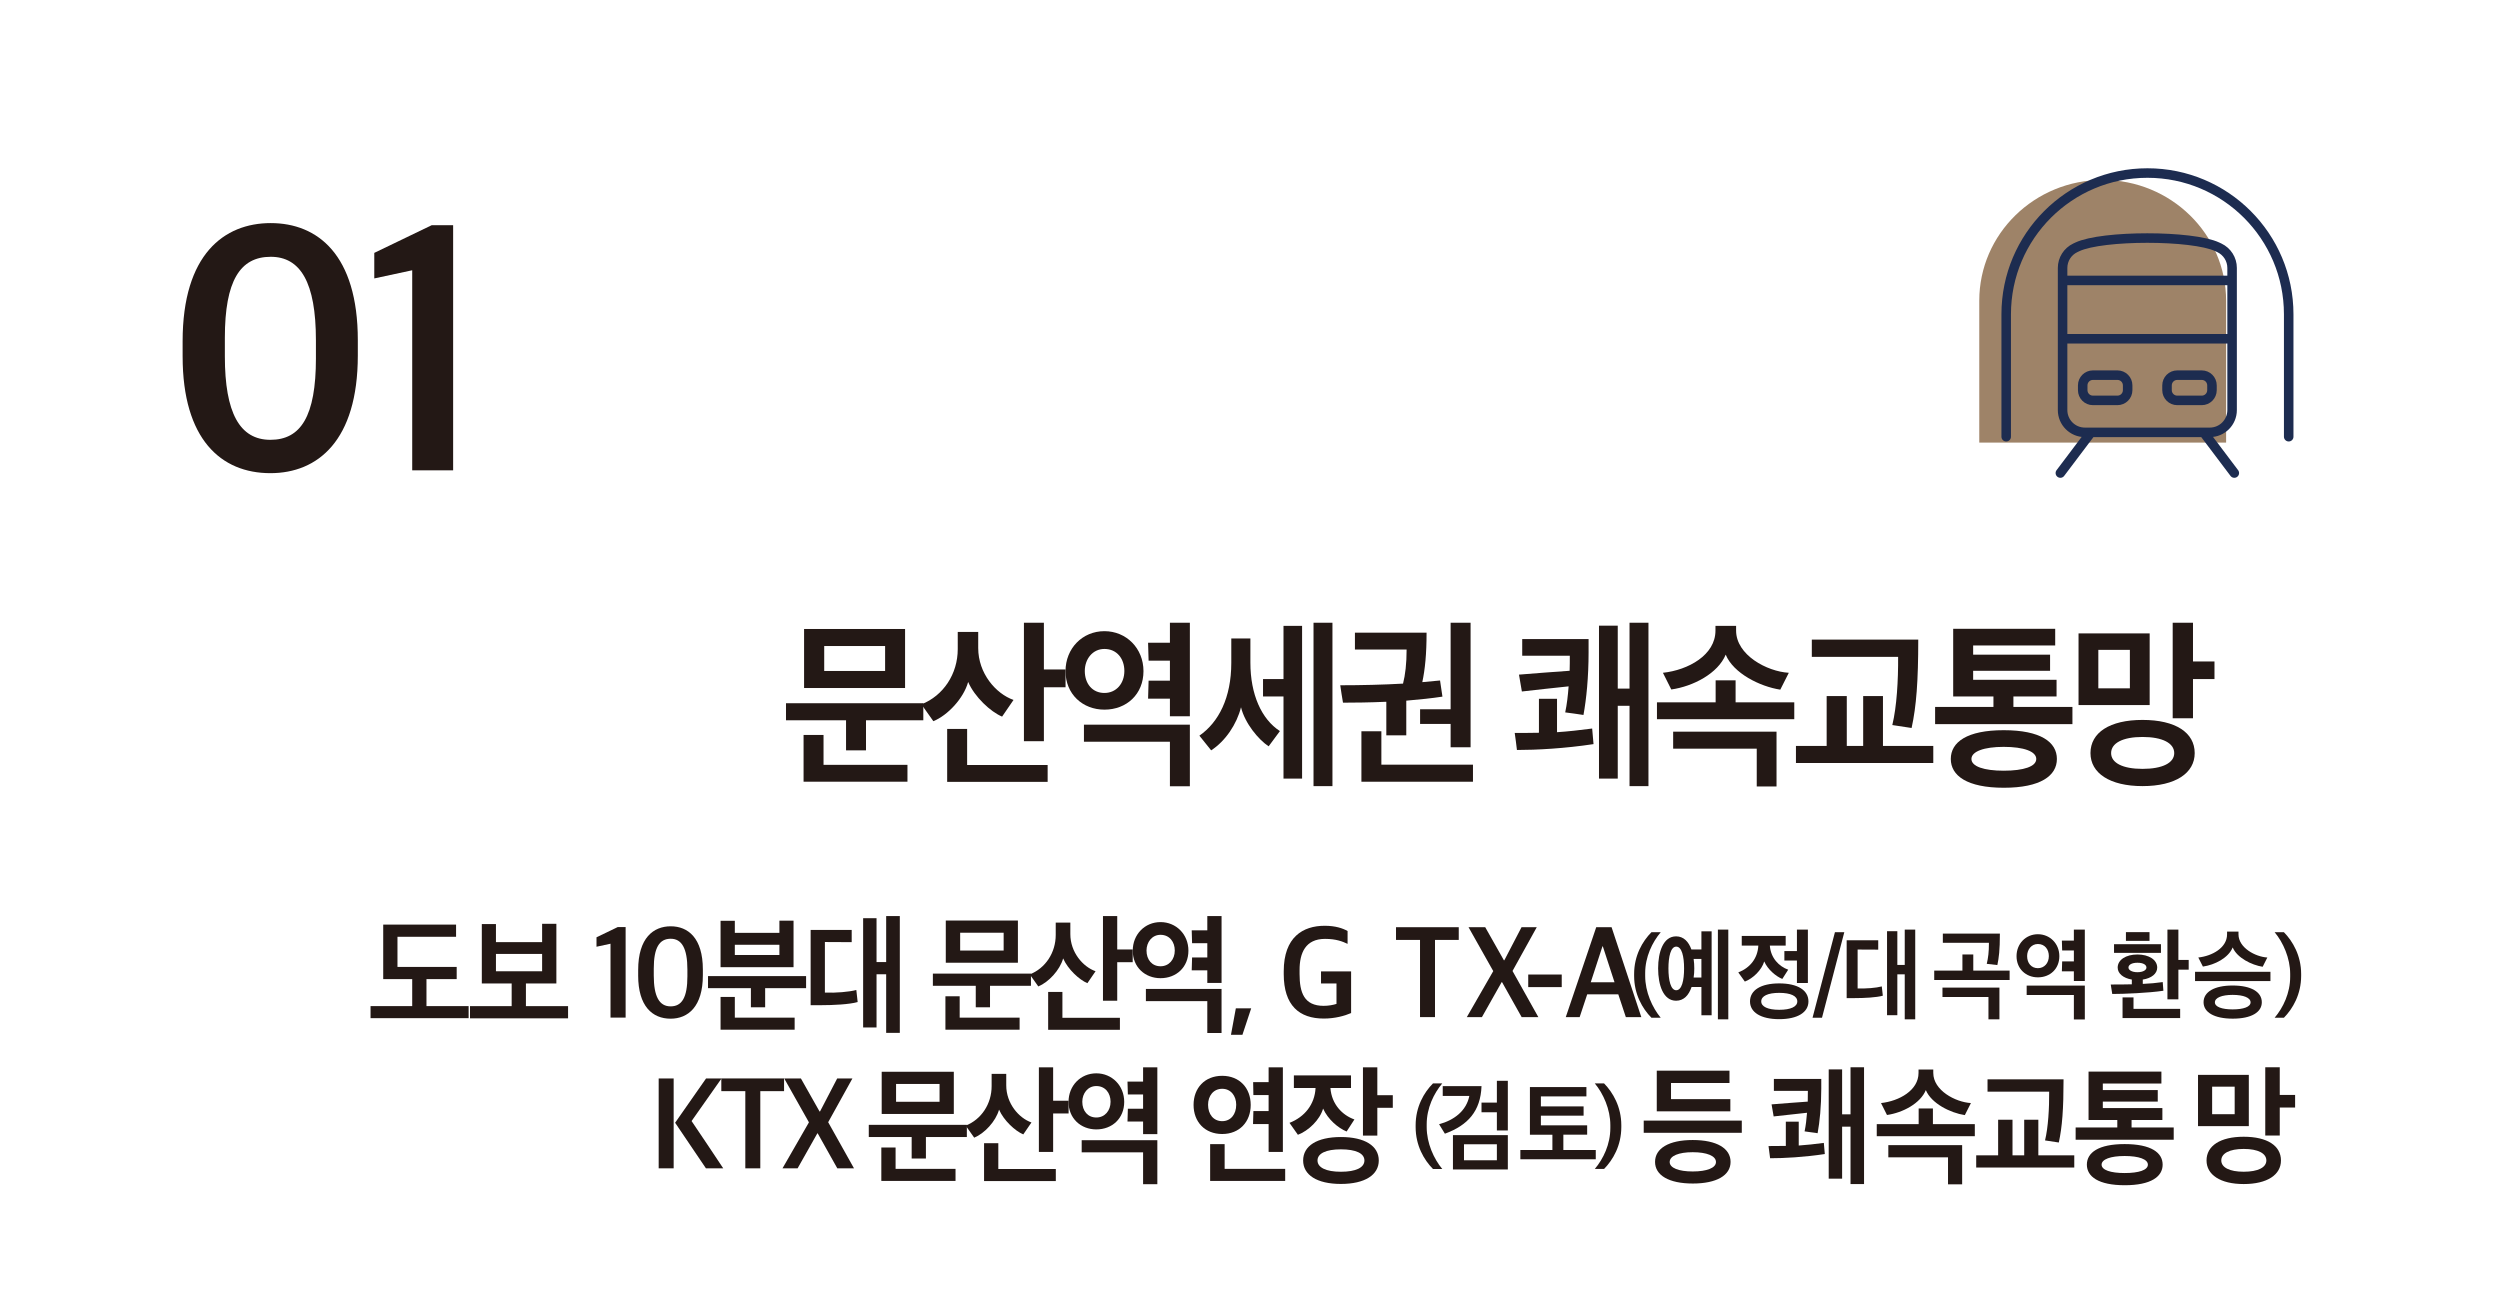 <?xml version="1.0" encoding="UTF-8"?>
<svg id="Layer_1" xmlns="http://www.w3.org/2000/svg" xmlns:xlink="http://www.w3.org/1999/xlink" version="1.1" viewBox="0 0 248 129">
  <!-- Generator: Adobe Illustrator 29.1.0, SVG Export Plug-In . SVG Version: 2.1.0 Build 142)  -->
  <defs>
    <style>
      .st0, .st1 {
        fill: none;
      }

      .st2 {
        fill: #9e8368;
      }

      .st3 {
        fill: #231815;
      }

      .st1 {
        stroke: #1d2c50;
        stroke-linecap: round;
        stroke-linejoin: round;
        stroke-width: .945px;
      }

      .st4 {
        clip-path: url(#clippath);
      }
    </style>
    <clipPath id="clippath">
      <rect class="st0" x="187.343" y="10.85" width="42.487" height="34.055"/>
    </clipPath>
  </defs>
  <path class="st3" d="M83.928,74.435v-2.983h-5.957v-1.691h13.622v1.691h-5.686v2.983h-1.979ZM79.714,77.545v-4.638h1.98v2.965h8.326v1.673h-10.306ZM89.783,68.251h-10.018v-5.856h10.018v5.856ZM87.803,64.086h-6.041v2.474h6.041v-2.474Z"/>
  <path class="st3" d="M99.408,71.088c-1.134-.473-2.724-1.946-3.367-3.438-.457,1.637-2.031,3.31-3.452,3.892l-1.185-1.673c2.183-.855,3.604-3.019,3.604-5.475v-1.709h2.03v1.601c0,2.51,1.743,4.529,3.503,5.147l-1.134,1.655ZM93.959,77.563v-5.256h1.98v3.583h7.987v1.673h-9.967ZM103.554,66.414h2.149v1.764h-2.149v5.347h-1.98v-11.75h1.98v4.638Z"/>
  <path class="st3" d="M109.558,62.612c2.166,0,3.875,1.692,3.875,3.965,0,2.292-1.675,3.82-3.875,3.82-2.149,0-3.858-1.528-3.858-3.82,0-2.255,1.675-3.965,3.858-3.965ZM118.035,71.888v6.111h-1.979v-4.42h-8.529v-1.691h10.508ZM109.558,68.742c1.184,0,1.979-.946,1.979-2.183,0-1.201-.728-2.183-1.979-2.183-1.185,0-1.946,1.019-1.946,2.183,0,1.273.762,2.183,1.946,2.183ZM113.941,67.523h2.115v-1.982h-2.115l-.051-1.783h2.166v-1.982h1.979v9.276h-1.979v-1.746h-2.166l.051-1.782Z"/>
  <path class="st3" d="M125.85,74.035c-.999-.655-2.353-2.274-2.742-3.875-.423,1.692-1.557,3.365-2.961,4.274l-1.168-1.455c1.912-1.328,3.165-3.765,3.165-7.221v-2.419h1.895v2.401c0,3.146,1.1,5.602,2.928,6.784l-1.117,1.51ZM127.323,77.236v-8.148h-2.031v-1.728h2.031v-5.275h1.844v15.151h-1.844ZM130.301,77.982v-16.206h1.878v16.206h-1.878Z"/>
  <path class="st3" d="M137.523,72.943v-3.328c-1.642.073-3.181.091-4.298.091-.102-.582-.186-1.146-.271-1.728,2.082,0,4.315-.054,6.227-.164.22-.855.355-1.982.355-3.383h-5.127v-1.674h7.107c0,2.128-.152,3.638-.423,4.911.694-.055,1.27-.109,1.76-.164l.237,1.601c-1.066.164-2.318.291-3.587.4v3.438h-1.98ZM135.052,77.545v-5.002h1.98v3.31h9.087v1.692h-11.067ZM140.873,70.361h3.029v-8.585h1.98v12.35h-1.98v-2.31h-3.029v-1.455Z"/>
  <path class="st3" d="M158.078,73.816c-2.876.437-5.669.582-7.598.582-.067-.563-.135-1.127-.22-1.691.829,0,1.607,0,2.403-.018v-3.365h1.794v3.31c1.1-.073,2.233-.2,3.486-.364l.135,1.546ZM157.588,64.668c0,2.546-.22,4.674-.508,6.257-.592-.091-1.218-.182-1.811-.255.169-.8.271-1.673.338-2.583-1.54.164-3.08.327-4.637.509l-.288-1.673c1.675-.146,3.334-.255,5.026-.382.017-.473.017-.982.017-1.491h-4.721v-1.655h6.583v1.273ZM161.649,77.982v-7.967h-1.168v7.221h-1.861v-15.169h1.861v6.239h1.168v-6.53h1.878v16.206h-1.878Z"/>
  <path class="st3" d="M164.37,71.342v-1.673h5.821v-2.183h1.98v2.183h5.821v1.673h-13.622ZM165.791,68.396l-.829-1.655c2.521-.272,5.212-1.764,5.212-4.183v-.473h2.047v.473c0,2.419,3.063,4.056,5.229,4.183l-.846,1.673c-2.014-.309-4.653-1.619-5.415-3.474-.761,1.855-3.215,3.147-5.398,3.456ZM176.232,72.58v5.438h-1.963v-3.747h-8.292v-1.691h10.255Z"/>
  <path class="st3" d="M178.158,75.69v-1.691h3.046v-4.947h1.997v4.947h1.625v-4.947h1.963v4.947h4.992v1.691h-13.622ZM189.631,72.216l-1.913-.291c.44-1.818.592-4.438.576-6.766h-8.562v-1.71h10.559c0,4.11-.186,6.603-.66,8.767Z"/>
  <path class="st3" d="M199.73,69.088v1.037h5.855v1.709h-13.622v-1.709h5.787v-1.037h-3.994v-6.712h10.12v1.655h-8.14v.909h7.632v1.601h-7.632v.892h8.275v1.655h-4.281ZM198.782,78.145c-3.655,0-5.263-1.2-5.263-2.855,0-1.673,1.607-2.855,5.246-2.855,3.672,0,5.279,1.182,5.279,2.855,0,1.655-1.607,2.855-5.263,2.855ZM198.765,74.089c-1.946,0-3.199.455-3.199,1.201s1.252,1.164,3.199,1.164c1.997,0,3.232-.418,3.232-1.164s-1.235-1.201-3.232-1.201Z"/>
  <path class="st3" d="M206.191,69.942v-7.111h7.056v7.111h-7.056ZM212.536,77.982c-3.249,0-5.161-1.292-5.161-3.274,0-2.037,1.912-3.292,5.161-3.292,3.283,0,5.178,1.255,5.178,3.292,0,1.982-1.896,3.274-5.178,3.274ZM211.284,64.467h-3.13v3.819h3.13v-3.819ZM209.423,74.708c0,.964,1.134,1.564,3.114,1.564,1.997,0,3.147-.6,3.147-1.564,0-.982-1.151-1.601-3.147-1.601-1.98,0-3.114.618-3.114,1.601ZM217.545,67.36v3.892h-2.014v-9.476h2.014v3.838h2.132v1.746h-2.132Z"/>
  <g>
    <path class="st3" d="M18.116,35.361v-1.513c0-8.621,4.124-11.717,8.739-11.717,4.647,0,8.641,3.132,8.641,11.612v1.513c0,8.48-3.993,11.682-8.673,11.682-4.91,0-8.706-3.378-8.706-11.576ZM31.339,35.537v-1.794c0-5.735-1.538-8.269-4.484-8.269-3.044,0-4.549,2.393-4.549,8.022v1.865c0,5.595,1.473,8.269,4.517,8.269,3.011,0,4.517-2.322,4.517-8.093Z"/>
    <path class="st3" d="M40.893,26.81l-3.764.81v-2.534l5.695-2.745h2.127v24.314h-4.059v-19.846Z"/>
  </g>
  <path class="st3" d="M42.306,97.128v2.678h4.181v1.196h-9.729v-1.196h4.133v-2.678h-2.876v-5.408h7.227v1.209h-5.813v2.99h5.874v1.209h-2.997Z"/>
  <path class="st3" d="M46.624,101.015v-1.209h4.133v-2.249h-2.961v-5.889h1.402v1.794h4.58v-1.82h1.414v5.916h-3.021v2.249h4.181v1.209h-9.729ZM53.778,94.632h-4.58v1.716h4.58v-1.716Z"/>
  <path class="st3" d="M60.563,93.617l-1.39.299v-.936l2.103-1.014h.786v8.983h-1.499v-7.333Z"/>
  <path class="st3" d="M63.307,96.777v-.559c0-3.185,1.523-4.329,3.227-4.329,1.716,0,3.19,1.157,3.19,4.29v.559c0,3.133-1.475,4.316-3.203,4.316-1.812,0-3.215-1.248-3.215-4.277ZM68.19,96.842v-.663c0-2.119-.568-3.055-1.656-3.055-1.124,0-1.68.884-1.68,2.964v.689c0,2.067.544,3.055,1.668,3.055,1.112,0,1.668-.858,1.668-2.99Z"/>
  <path class="st3" d="M74.489,99.923v-1.898h-4.254v-1.196h9.729v1.196h-4.061v1.898h-1.414ZM71.48,95.945v-4.602h1.414v1.196h4.423v-1.209h1.402v4.615h-7.239ZM71.48,102.146v-3.25h1.414v2.054h5.934v1.196h-7.348ZM77.317,93.721h-4.423v1.014h4.423v-1.014Z"/>
  <path class="st3" d="M84.947,98.207l.133,1.196c-.81.234-2.393.312-3.638.312h-1.027v-7.462h4.073v1.209c-.882,0-1.765-.013-2.659-.013v5.018c1.1.039,2.393-.065,3.118-.26ZM87.908,102.458v-5.811h-.955v5.278h-1.33v-10.842h1.33v4.355h.955v-4.563h1.354v11.583h-1.354Z"/>
  <path class="st3" d="M96.795,99.923v-2.132h-4.254v-1.209h9.729v1.209h-4.061v2.132h-1.414ZM93.786,102.146v-3.315h1.414v2.119h5.945v1.196h-7.359ZM100.976,95.503h-7.154v-4.186h7.154v4.186ZM99.562,92.526h-4.314v1.768h4.314v-1.768Z"/>
  <path class="st3" d="M107.869,97.531c-.81-.338-1.946-1.391-2.405-2.458-.326,1.17-1.45,2.366-2.465,2.782l-.846-1.196c1.559-.611,2.574-2.158,2.574-3.913v-1.222h1.45v1.144c0,1.794,1.245,3.237,2.502,3.679l-.81,1.183ZM103.977,102.159v-3.757h1.414v2.561h5.704v1.196h-7.118ZM110.829,94.19h1.535v1.261h-1.535v3.822h-1.414v-8.398h1.414v3.315Z"/>
  <path class="st3" d="M115.124,91.472c1.547,0,2.767,1.209,2.767,2.834,0,1.638-1.196,2.73-2.767,2.73-1.535,0-2.756-1.092-2.756-2.73,0-1.612,1.197-2.834,2.756-2.834ZM121.178,98.103v4.368h-1.414v-3.159h-6.091v-1.209h7.504ZM115.124,95.854c.846,0,1.414-.676,1.414-1.56,0-.858-.52-1.56-1.414-1.56-.846,0-1.39.728-1.39,1.56,0,.91.544,1.56,1.39,1.56ZM118.254,94.983h1.511v-1.417h-1.511l-.036-1.274h1.547v-1.417h1.414v6.63h-1.414v-1.248h-1.547l.036-1.274Z"/>
  <path class="st3" d="M122.596,100.027h1.522l-.87,2.626h-1.136l.483-2.626Z"/>
  <path class="st3" d="M127.347,96.621v-.273c0-3.393,1.91-4.511,4.061-4.511,1.063,0,1.789.247,2.272.52v1.274c-.496-.234-1.136-.494-2.236-.494-1.946,0-2.526,1.404-2.526,3.081v.403c0,1.846.447,3.159,2.393,3.159.483,0,.967-.091,1.269-.195v-2.028h-1.535v-1.196h2.985v4.134c-.628.273-1.595.546-2.707.546-2.429,0-3.976-1.287-3.976-4.42Z"/>
  <path class="st3" d="M140.865,93.24h-2.381v-1.261h6.224v1.261h-2.356v7.657h-1.486v-7.657Z"/>
  <path class="st3" d="M148.131,96.335l-2.453-4.355h1.656l1.849,3.276h.048l1.704-3.276h1.511l-2.405,4.342,2.562,4.576h-1.656l-1.946-3.471h-.036l-1.958,3.471h-1.499l2.622-4.563Z"/>
  <path class="st3" d="M151.601,96.673h3.323v1.248h-3.323v-1.248Z"/>
  <path class="st3" d="M158.346,91.98h1.523l2.949,8.918h-1.535l-.749-2.262h-3.082l-.75,2.262h-1.377l3.021-8.918ZM157.803,97.44h2.357l-1.16-3.562h-.037l-1.16,3.562Z"/>
  <path class="st3" d="M162.105,96.803v-.18c0-1.829.827-3.248,1.719-4.147h.92c-.836.999-1.542,2.438-1.542,4.058v.28c0,1.589.707,3.138,1.542,4.148h-.92c-.892-.9-1.719-2.329-1.719-4.158Z"/>
  <path class="st3" d="M167.803,97.913c-.27.799-.762,1.359-1.533,1.359-1.282,0-1.784-1.569-1.784-3.208,0-1.619.502-3.178,1.784-3.178.753,0,1.245.54,1.515,1.299h.995v-1.799h1.013v8.326h-1.013v-2.798h-.976ZM166.28,93.905c-.539,0-.771.979-.771,2.168s.232,2.159.771,2.159c.558,0,.781-.97.781-2.159s-.223-2.168-.781-2.168ZM168.008,96.973h.771v-1.849h-.771c.046.31.065.629.065.949,0,.31-.019.61-.065.9ZM170.415,101.121v-8.905h1.032v8.905h-1.032Z"/>
  <path class="st3" d="M172.782,92.845h4.358v.959h-1.571c.084,1.239.92,2.069,1.821,2.389-.186.31-.39.61-.585.919-.632-.26-1.44-.93-1.793-1.739-.25.86-1.124,1.699-1.923,1.999-.223-.31-.428-.609-.65-.909,1.162-.45,1.923-1.39,1.988-2.659h-1.645v-.959ZM176.499,101.101c-1.831,0-2.899-.68-2.899-1.759,0-1.109,1.068-1.789,2.899-1.789s2.899.68,2.899,1.789c0,1.079-1.068,1.759-2.899,1.759ZM174.715,99.342c0,.52.66.83,1.784.83,1.143,0,1.793-.31,1.793-.83,0-.54-.65-.85-1.793-.85-1.124,0-1.784.31-1.784.85ZM177.01,94.344h1.245v-2.129h1.087v5.297h-1.087v-2.229h-1.245v-.939Z"/>
  <path class="st3" d="M182.025,92.476h.929l-2.212,8.485h-.938l2.221-8.485Z"/>
  <path class="st3" d="M186.673,97.853l.103.919c-.623.18-1.84.24-2.797.24h-.79v-5.737h3.131v.93c-.678,0-1.356-.01-2.044-.01v3.858c.846.03,1.84-.05,2.397-.2ZM188.95,101.121v-4.468h-.734v4.058h-1.022v-8.335h1.022v3.348h.734v-3.508h1.041v8.905h-1.041Z"/>
  <path class="st3" d="M191.875,97.213v-.93h2.797v-1.599h1.078v1.599h3.605v.93h-7.48ZM197.255,101.121v-2.219h-4.562v-.93h5.65v3.148h-1.087ZM198.138,95.734l-1.05-.12c.14-.62.214-1.14.214-2.089h-4.572v-.91h5.659c0,1.669-.102,2.399-.251,3.118Z"/>
  <path class="st3" d="M202.159,92.675c1.189,0,2.128.93,2.128,2.179,0,1.259-.92,2.099-2.128,2.099-1.18,0-2.119-.84-2.119-2.099,0-1.239.92-2.179,2.119-2.179ZM206.815,97.773v3.358h-1.087v-2.428h-4.683v-.93h5.771ZM202.159,96.044c.65,0,1.087-.52,1.087-1.199,0-.66-.399-1.2-1.087-1.2-.65,0-1.068.56-1.068,1.2,0,.699.418,1.199,1.068,1.199ZM204.566,95.374h1.162v-1.089h-1.162l-.028-.979h1.189v-1.089h1.087v5.097h-1.087v-.959h-1.189l.028-.979Z"/>
  <path class="st3" d="M214.609,98.282c-1.459.22-3.921.32-5.074.32-.046-.32-.093-.62-.149-.939.679,0,1.394,0,2.091-.02v-.47c-.836-.14-1.403-.59-1.403-1.189,0-.77.818-1.299,1.96-1.299s1.961.53,1.961,1.299c0,.61-.576,1.06-1.431,1.189v.43c.697-.03,1.375-.09,1.979-.18l.065.859ZM209.712,94.525v-.86h4.655v.86h-4.655ZM210.557,100.991v-2.049h1.087v1.139h4.628v.91h-5.715ZM210.892,92.466h2.341v.87h-2.341v-.87ZM212.035,95.504c-.576,0-.892.209-.892.479,0,.23.316.46.892.46.585,0,.892-.23.892-.46,0-.27-.307-.479-.892-.479ZM216.096,95.224h1.022v.97h-1.022v2.938h-1.087v-6.917h1.087v3.008Z"/>
  <path class="st3" d="M225.228,97.323h-7.48v-.919h7.48v.919ZM224.457,95.904c-1.097-.17-2.546-.889-2.974-1.919-.418,1.03-1.756,1.729-2.955,1.899-.158-.3-.307-.6-.456-.899,1.385-.15,2.853-.969,2.853-2.299v-.27h1.133v.27c0,1.33,1.673,2.229,2.862,2.299l-.464.919ZM221.492,101.051c-1.84,0-2.899-.63-2.899-1.629,0-1.019,1.059-1.659,2.88-1.659,1.85,0,2.899.64,2.899,1.659,0,1-1.05,1.629-2.88,1.629ZM221.473,98.692c-1.059,0-1.756.28-1.756.74,0,.45.697.7,1.756.7,1.087,0,1.784-.25,1.784-.7,0-.46-.697-.74-1.784-.74Z"/>
  <path class="st3" d="M227.186,96.903v-.29c0-1.569-.697-3.128-1.542-4.138h.92c.883.899,1.71,2.329,1.71,4.147v.18c0,1.839-.827,3.258-1.71,4.158h-.92c.846-1,1.542-2.449,1.542-4.058Z"/>
  <path class="st3" d="M65.341,106.982h1.486v8.918h-1.486v-8.918ZM66.972,111.376c1.015-1.469,2.042-2.938,3.07-4.394h1.535l-2.973,4.225c1.052,1.56,2.103,3.12,3.142,4.693h-1.716l-3.058-4.524Z"/>
  <path class="st3" d="M73.936,108.242h-2.381v-1.261h6.224v1.261h-2.357v7.657h-1.486v-7.657Z"/>
  <path class="st3" d="M80.247,111.337l-2.454-4.355h1.656l1.849,3.276h.048l1.704-3.276h1.51l-2.405,4.342,2.562,4.576h-1.656l-1.945-3.471h-.037l-1.958,3.471h-1.499l2.623-4.563Z"/>
  <path class="st3" d="M90.437,114.925v-2.132h-4.254v-1.209h9.728v1.209h-4.061v2.132h-1.414ZM87.428,117.148v-3.315h1.414v2.119h5.946v1.196h-7.36ZM94.618,110.505h-7.154v-4.186h7.154v4.186ZM93.204,107.528h-4.314v1.768h4.314v-1.768Z"/>
  <path class="st3" d="M101.511,112.533c-.81-.338-1.945-1.391-2.405-2.458-.326,1.17-1.45,2.366-2.465,2.782l-.846-1.196c1.559-.611,2.574-2.158,2.574-3.913v-1.222h1.45v1.144c0,1.794,1.245,3.237,2.501,3.679l-.81,1.183ZM97.619,117.161v-3.757h1.414v2.561h5.704v1.196h-7.118ZM104.471,109.192h1.535v1.261h-1.535v3.822h-1.414v-8.398h1.414v3.315Z"/>
  <path class="st3" d="M108.754,106.474c1.547,0,2.768,1.209,2.768,2.834,0,1.638-1.196,2.73-2.768,2.73-1.535,0-2.755-1.092-2.755-2.73,0-1.612,1.196-2.834,2.755-2.834ZM114.808,113.105v4.368h-1.414v-3.159h-6.091v-1.209h7.505ZM108.754,110.856c.846,0,1.414-.676,1.414-1.56,0-.858-.52-1.56-1.414-1.56-.846,0-1.39.728-1.39,1.56,0,.91.544,1.56,1.39,1.56ZM111.884,109.985h1.51v-1.417h-1.51l-.037-1.274h1.547v-1.417h1.414v6.63h-1.414v-1.248h-1.547l.037-1.274Z"/>
  <path class="st3" d="M121.242,106.721c1.716,0,2.828,1.209,2.828,2.886s-1.112,2.886-2.828,2.886c-1.728,0-2.84-1.209-2.84-2.886s1.112-2.886,2.84-2.886ZM121.242,111.219c.858,0,1.39-.689,1.39-1.625,0-.884-.532-1.586-1.39-1.586-.87,0-1.402.702-1.402,1.586,0,.936.532,1.625,1.402,1.625ZM120.046,117.148v-3.653h1.438v2.457h6.006v1.196h-7.444ZM124.336,110.218h1.51v-1.586h-1.51l-.024-1.287h1.535v-1.469h1.414v8.398h-1.414v-2.769h-1.547l.037-1.287Z"/>
  <path class="st3" d="M128.352,106.682h5.668v1.248h-2.042c.121,1.625,1.196,2.704,2.38,3.12l-.773,1.196c-.833-.338-1.861-1.209-2.333-2.275-.326,1.131-1.462,2.21-2.501,2.6l-.833-1.183c1.498-.585,2.501-1.82,2.586-3.458h-2.151v-1.248ZM133.017,117.447c-2.381,0-3.746-.897-3.746-2.327,0-1.443,1.365-2.327,3.746-2.327s3.758.884,3.758,2.327c0,1.43-1.377,2.327-3.758,2.327ZM130.697,115.12c0,.702.846,1.118,2.32,1.118,1.499,0,2.333-.416,2.333-1.118s-.834-1.105-2.333-1.105c-1.475,0-2.32.403-2.32,1.105ZM136.631,109.894v2.756h-1.426v-6.773h1.426v2.769h1.535v1.248h-1.535Z"/>
  <path class="st3" d="M140.431,111.803v-.18c0-1.829.827-3.248,1.719-4.147h.92c-.836.999-1.542,2.438-1.542,4.058v.28c0,1.589.707,3.138,1.542,4.148h-.92c-.892-.9-1.719-2.329-1.719-4.158Z"/>
  <path class="st3" d="M143.333,112.463l-.576-.939c1.505-.41,2.704-1.329,3.001-2.808h-2.639v-.97h3.847c-.093,2.479-1.347,3.878-3.633,4.717ZM144.132,116.011v-3.408h5.445v3.408h-5.445ZM148.49,113.512h-3.262v1.589h3.262v-1.589ZM148.49,112.143v-1.809h-1.524v-.959h1.524v-2.159h1.087v4.927h-1.087Z"/>
  <path class="st3" d="M155.085,112.563v1.519h3.215v.92h-7.48v-.92h3.178v-1.519h-2.23v-4.728h5.604v.93h-4.516v.989h4.237v.92h-4.237v.959h4.59v.929h-2.36Z"/>
  <path class="st3" d="M159.746,111.903v-.29c0-1.569-.697-3.128-1.542-4.138h.92c.883.899,1.71,2.329,1.71,4.147v.18c0,1.839-.827,3.258-1.71,4.158h-.92c.846-1,1.542-2.449,1.542-4.058Z"/>
  <path class="st3" d="M172.786,112.375h-9.729v-1.209h9.729v1.209ZM167.928,117.406c-2.381,0-3.747-.819-3.747-2.145,0-1.339,1.366-2.171,3.734-2.171,2.393,0,3.758.832,3.758,2.171,0,1.326-1.366,2.145-3.746,2.145ZM164.351,110.243v-4.03h7.214v1.222h-5.801v1.599h5.886v1.209h-7.299ZM167.916,114.299c-1.39,0-2.284.364-2.284.975,0,.585.895.936,2.284.936,1.402,0,2.308-.351,2.308-.936,0-.611-.906-.975-2.308-.975Z"/>
  <path class="st3" d="M181.021,114.481c-2.054.312-4.048.416-5.426.416-.048-.403-.097-.806-.157-1.209.592,0,1.148,0,1.716-.013v-2.405h1.281v2.366c.786-.052,1.595-.143,2.489-.26l.097,1.105ZM180.671,107.942c0,1.82-.157,3.341-.363,4.472-.423-.065-.87-.13-1.293-.182.121-.572.193-1.196.242-1.846-1.1.117-2.2.234-3.311.364l-.206-1.196c1.196-.104,2.38-.182,3.589-.273.012-.338.012-.702.012-1.066h-3.372v-1.183h4.701v.91ZM183.572,117.458v-5.694h-.834v5.161h-1.33v-10.842h1.33v4.459h.834v-4.667h1.341v11.583h-1.341Z"/>
  <path class="st3" d="M186.174,112.713v-1.196h4.157v-1.56h1.414v1.56h4.157v1.196h-9.729ZM187.189,110.607l-.592-1.183c1.8-.195,3.722-1.261,3.722-2.99v-.338h1.462v.338c0,1.729,2.188,2.899,3.734,2.99l-.604,1.196c-1.438-.221-3.324-1.157-3.867-2.483-.544,1.326-2.296,2.249-3.855,2.47ZM194.645,113.597v3.887h-1.402v-2.678h-5.921v-1.209h7.323Z"/>
  <path class="st3" d="M196.039,115.82v-1.209h2.176v-3.536h1.426v3.536h1.16v-3.536h1.402v3.536h3.565v1.209h-9.729ZM204.233,113.337l-1.366-.208c.314-1.3.423-3.172.411-4.836h-6.115v-1.222h7.541c0,2.938-.133,4.719-.471,6.266Z"/>
  <path class="st3" d="M211.451,111.101v.741h4.181v1.222h-9.729v-1.222h4.133v-.741h-2.852v-4.797h7.227v1.183h-5.812v.65h5.45v1.144h-5.45v.637h5.909v1.183h-3.057ZM210.775,117.575c-2.61,0-3.758-.858-3.758-2.041,0-1.196,1.148-2.041,3.746-2.041,2.623,0,3.771.845,3.771,2.041,0,1.183-1.148,2.041-3.758,2.041ZM210.762,114.676c-1.39,0-2.284.325-2.284.858s.895.832,2.284.832c1.426,0,2.308-.299,2.308-.832s-.882-.858-2.308-.858Z"/>
  <path class="st3" d="M218.043,111.712v-5.083h5.04v5.083h-5.04ZM222.574,117.458c-2.32,0-3.686-.923-3.686-2.34,0-1.456,1.366-2.353,3.686-2.353,2.345,0,3.698.897,3.698,2.353,0,1.417-1.354,2.34-3.698,2.34ZM221.68,107.799h-2.236v2.73h2.236v-2.73ZM220.351,115.118c0,.689.81,1.118,2.224,1.118,1.426,0,2.248-.429,2.248-1.118,0-.702-.822-1.144-2.248-1.144-1.414,0-2.224.442-2.224,1.144ZM226.152,109.865v2.782h-1.438v-6.773h1.438v2.743h1.523v1.248h-1.523Z"/>
  <g>
    <g class="st4">
      <path class="st2" d="M196.344,43.905v-14.078c0-6.615,5.481-11.977,12.243-11.977s12.243,5.362,12.243,11.977v14.078h-24.486Z"/>
    </g>
    <path class="st1" d="M207.434,42.889l-3.046,4.037M207.618,39.719h2.431c.56,0,1.014-.454,1.014-1.014v-.476c0-.56-.454-1.014-1.014-1.014h-2.43c-.561,0-1.014.454-1.014,1.014v.476c0,.56.453,1.014,1.013,1.014ZM218.414,39.719h-2.431c-.56,0-1.014-.454-1.014-1.014v-.476c0-.56.454-1.014,1.014-1.014h2.431c.56,0,1.014.454,1.014,1.014v.476c0,.56-.454,1.014-1.014,1.014ZM204.609,33.604h16.815M204.609,27.821h16.815M219.968,24.493c-2.481-1.171-11.422-1.171-13.904,0l-.189.089c-.773.365-1.266,1.143-1.266,1.998v14.1c0,1.22.989,2.209,2.209,2.209h12.397c1.22,0,2.209-.989,2.209-2.209v-14.1c0-.855-.494-1.633-1.267-1.998l-.189-.089ZM218.598,42.889l3.046,4.037M199.015,43.322v-12.145c0-7.738,6.273-14.012,14.012-14.012s14.012,6.274,14.012,14.012v12.145"/>
  </g>
</svg>